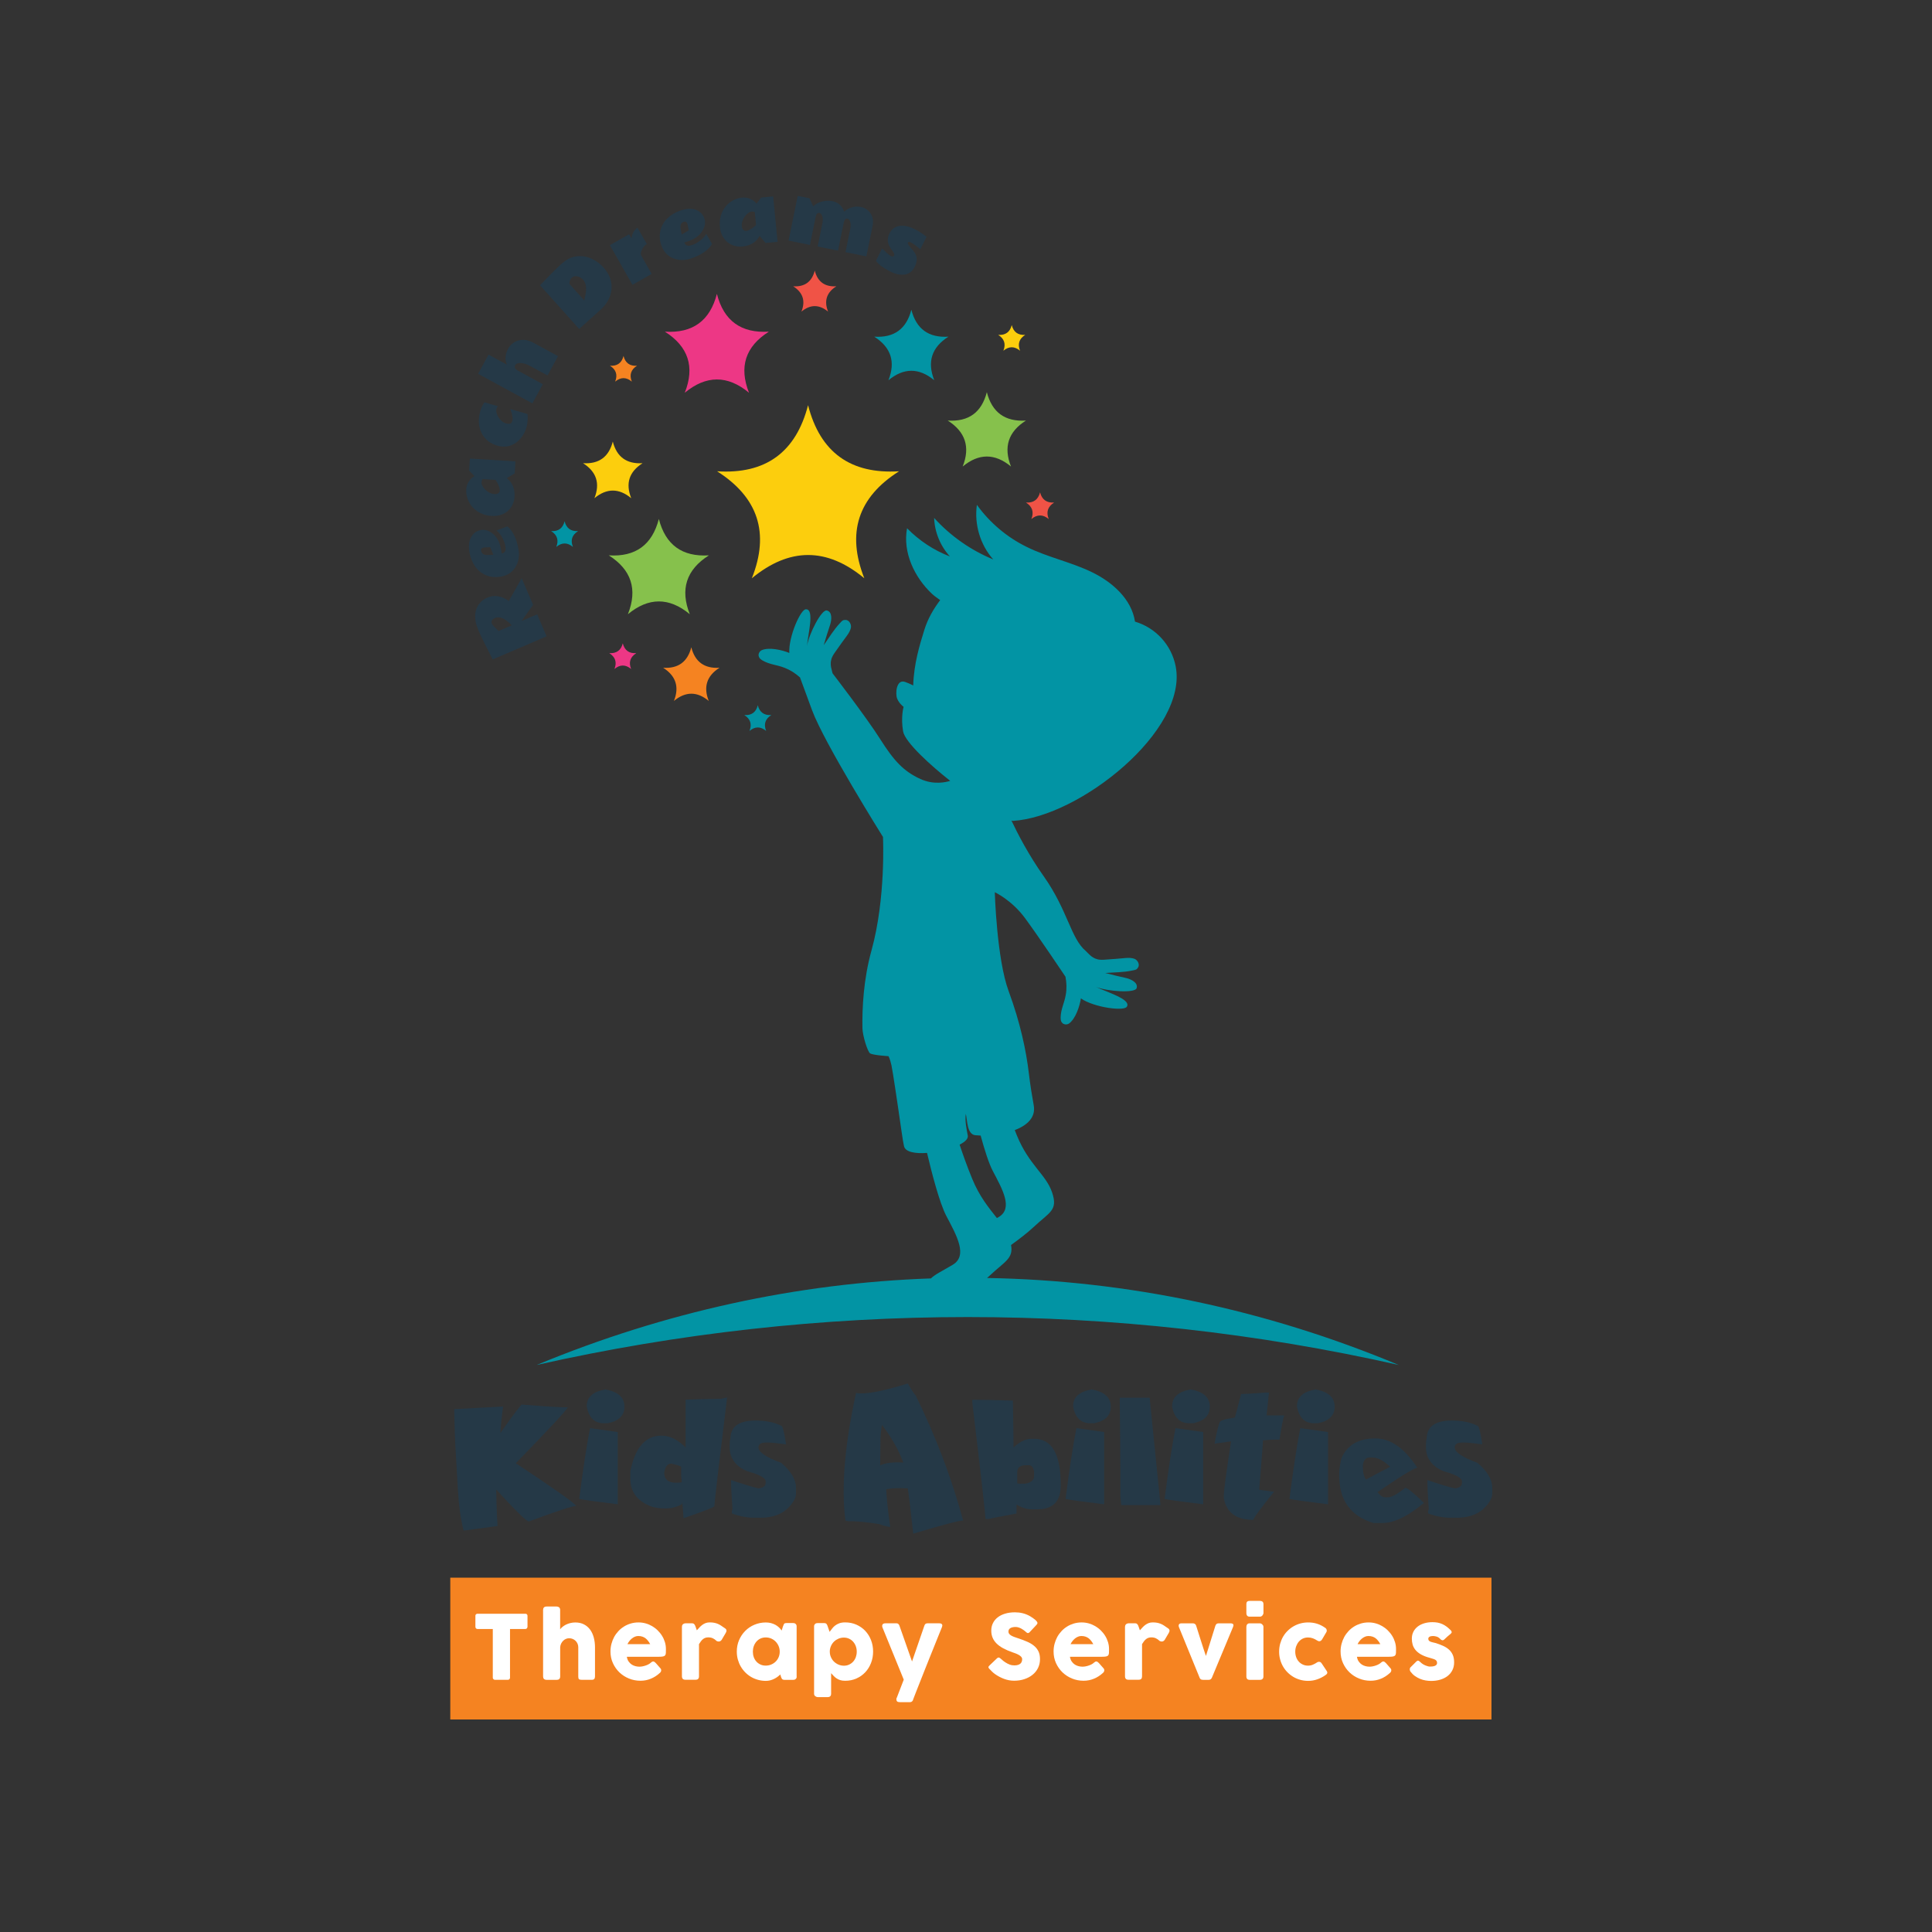 <?xml version="1.0" encoding="utf-8"?>
<!-- Generator: Adobe Illustrator 24.1.2, SVG Export Plug-In . SVG Version: 6.00 Build 0)  -->
<svg version="1.1" id="Layer_1" xmlns="http://www.w3.org/2000/svg" xmlns:xlink="http://www.w3.org/1999/xlink" x="0px" y="0px"
	 viewBox="0 0 600 600" style="enable-background:new 0 0 600 600;" xml:space="preserve">
<rect x="0" y="0" width="600" height="600" fill="#333333" stroke="none"/>
<style type="text/css">
	.st0{fill-rule:evenodd;clip-rule:evenodd;fill:#FCCE0D;}
	.st1{fill-rule:evenodd;clip-rule:evenodd;fill:#86C14C;}
	.st2{fill-rule:evenodd;clip-rule:evenodd;fill:#F58321;}
	.st3{fill-rule:evenodd;clip-rule:evenodd;fill:#0294A4;}
	.st4{fill-rule:evenodd;clip-rule:evenodd;fill:#F05346;}
	.st5{fill-rule:evenodd;clip-rule:evenodd;fill:#ED3785;}
	.st6{fill:#253947;}
	.st7{fill:#F58321;}
	.st8{fill:#FFFFFF;}
</style>
<g>
	<path class="st0" d="M250.95,125.83c3.76,14.71,13.24,21.46,28.26,20.53c-12.83,8.12-16.32,19.22-10.79,33.23
		c-11.68-9.69-23.33-9.58-34.93,0c5.61-14.11,1.91-25.15-10.79-33.23C237.83,147.33,247.19,140.4,250.95,125.83"/>
	<path class="st1" d="M204.61,161.17c2.07,8.09,7.29,11.81,15.55,11.3c-7.06,4.47-8.98,10.58-5.94,18.28
		c-6.43-5.33-12.84-5.27-19.22,0c3.08-7.76,1.05-13.84-5.94-18.28C197.39,173,202.54,169.19,204.61,161.17"/>
	<path class="st2" d="M214.69,201.02c1.16,4.56,4.1,6.65,8.76,6.36c-3.97,2.51-5.06,5.96-3.34,10.3c-3.62-3.01-7.23-2.97-10.82,0
		c1.74-4.37,0.59-7.79-3.34-10.3C210.63,207.68,213.53,205.53,214.69,201.02"/>
	<path class="st3" d="M235.34,219.03c0.56,2.18,1.96,3.18,4.19,3.04c-1.9,1.21-2.41,2.85-1.6,4.92c-1.73-1.44-3.45-1.42-5.17,0
		c0.83-2.09,0.28-3.73-1.6-4.92C233.4,222.22,234.79,221.19,235.34,219.03"/>
	<path class="st1" d="M306.47,121.79c1.62,6.31,5.69,9.22,12.14,8.82c-5.51,3.49-7.01,8.25-4.64,14.27c-5.02-4.16-10.02-4.11-15,0
		c2.41-6.06,0.82-10.8-4.64-14.27C300.84,131.03,304.86,128.05,306.47,121.79"/>
	<path class="st4" d="M323,152.9c0.58,2.27,2.04,3.31,4.36,3.17c-1.98,1.26-2.52,2.97-1.67,5.13c-1.8-1.5-3.6-1.48-5.39,0
		c0.86-2.18,0.29-3.88-1.67-5.13C320.98,156.22,322.42,155.15,323,152.9"/>
	<path class="st0" d="M190.31,137.13c1.23,4.81,4.33,7.02,9.25,6.72c-4.2,2.66-5.34,6.29-3.53,10.87c-3.82-3.17-7.63-3.14-11.43,0
		c1.83-4.62,0.62-8.23-3.53-10.87C186.02,144.16,189.08,141.89,190.31,137.13"/>
	<path class="st5" d="M222.64,91.27c2.14,8.4,7.56,12.26,16.14,11.73c-7.33,4.63-9.32,10.98-6.17,18.97
		c-6.67-5.53-13.32-5.47-19.95,0c3.2-8.05,1.09-14.36-6.17-18.97C215.15,103.55,220.49,99.59,222.64,91.27"/>
	<path class="st3" d="M283.03,96.2c1.53,5.99,5.39,8.74,11.51,8.36c-5.22,3.31-6.65,7.83-4.4,13.53c-4.76-3.94-9.5-3.9-14.23,0
		c2.28-5.74,0.78-10.24-4.4-13.53C277.69,104.96,281.5,102.14,283.03,96.2"/>
	<path class="st4" d="M253.03,84.04c0.89,3.48,3.14,5.09,6.7,4.87c-3.04,1.92-3.87,4.55-2.56,7.87c-2.77-2.29-5.53-2.27-8.28,0
		c1.33-3.34,0.45-5.96-2.56-7.87C249.92,89.14,252.14,87.49,253.03,84.04"/>
	<path class="st2" d="M193.64,110.55c0.56,2.18,1.96,3.18,4.18,3.04c-1.9,1.2-2.42,2.85-1.6,4.92c-1.73-1.44-3.46-1.42-5.18,0
		c0.83-2.09,0.29-3.73-1.6-4.92C191.7,113.73,193.09,112.71,193.64,110.55"/>
	<path class="st0" d="M314.21,100.96c0.55,2.18,1.96,3.18,4.18,3.04c-1.9,1.2-2.42,2.85-1.6,4.92c-1.73-1.44-3.46-1.42-5.18,0
		c0.83-2.09,0.28-3.73-1.6-4.92C312.27,104.15,313.65,103.12,314.21,100.96"/>
	<path class="st3" d="M175.34,161.89c0.56,2.18,1.96,3.18,4.19,3.04c-1.9,1.21-2.42,2.85-1.6,4.92c-1.73-1.44-3.45-1.42-5.17,0
		c0.83-2.09,0.28-3.73-1.6-4.92C173.4,165.08,174.79,164.06,175.34,161.89"/>
	<path class="st5" d="M193.41,199.8c0.56,2.18,1.96,3.18,4.19,3.04c-1.9,1.21-2.42,2.85-1.6,4.92c-1.73-1.44-3.45-1.42-5.18,0
		c0.83-2.09,0.28-3.72-1.6-4.92C191.47,202.98,192.85,201.96,193.41,199.8"/>
	<path class="st3" d="M304.55,352.66c-0.61-0.02-1.18-0.06-1.68-0.11c-2.55-0.29-2.45-4.56-2.92-6.66c-0.34,2.06,0.2,4.66,0.6,6.76
		c0.19,0.99-0.85,1.97-2.53,2.83c1,3.03,2.3,6.69,3.87,10.52c2.35,5.75,5.29,9.19,7.71,12.28c0.19-0.11,0.38-0.22,0.57-0.33
		c4.5-2.68,1.2-8.52-1.85-14.3C307.08,361.29,305.72,356.96,304.55,352.66 M166.65,423.91c88.15-19.85,179.61-19.85,267.75,0
		c-41.32-17.27-84.51-26.28-127.86-27.02c0.3-0.26,0.59-0.53,0.87-0.79c4.65-4.35,7.35-5.26,6.58-9.45
		c2.53-1.83,5.16-3.84,7.04-5.61c4.97-4.66,7.59-5.13,5.71-10.71c-1.87-5.58-7.19-8.53-10.92-17.67c-0.23-0.57-0.46-1.13-0.68-1.69
		c3.76-1.44,6.57-3.88,5.9-7.66c-0.49-2.72-1.05-6.03-1.51-9.89c-0.81-6.9-2.59-15.59-6.29-25.62c-3.71-10.04-4.3-30.71-4.3-30.71
		s5.23,2.39,9.42,8.08c4.19,5.69,12.53,18.15,12.53,18.15c0.35,1.83,0.43,3.7,0.1,5.56c-0.44,2.71-1.55,4.43-1.6,7.15
		c0.02,0.58,0.04,1.15,0.42,1.55c0.48,0.64,1.53,0.75,2.23,0.25c2.03-1.52,3.28-5.39,3.64-7.77c4.03,2.84,13.78,4.13,14.32,2.49
		c1.22-2.25-6.2-4.39-9.68-6.08c3.64,1.47,12.25,2.02,12.66,0.41c0.53-1.63-1.56-2.74-3.23-3.14c-2.47-0.54-4.08-0.95-6.5-1.57
		c2.81-0.22,5.66-0.17,8.48-0.79c1-0.21,1.26-0.19,1.73-0.96c0.52-0.85-0.04-2.06-0.95-2.57c-0.97-0.43-2.06-0.41-3.08-0.32
		c-2.11,0.18-3.7,0.35-5.88,0.47c-1.02,0.08-2.1,0.18-3.07-0.2c-1.01-0.3-1.82-0.96-2.51-1.7c-0.08-0.08-0.16-0.15-0.24-0.23l0,0v0
		c-0.15-0.18-0.33-0.36-0.55-0.55c-4.64-3.89-5.62-12.7-13.06-23.21c-4.75-6.71-8.16-13.36-10.01-17.29
		c0.14,0.04,0.27,0.08,0.41,0.12c20.78-1.24,54.52-28.12,50.59-48.04c-1.3-6.6-6.17-11.94-12.63-13.85
		c-1.04-6.97-7.01-12.28-13.37-15.35c-6.48-3.16-13.68-4.61-20.19-7.82c-6.14-2.99-11.52-7.52-15.54-13.09
		c-0.86,6.06,1.05,12.43,5.08,16.95c-6.97-2.86-13.29-7.3-18.36-12.89c0.16,4.41,1.95,8.76,4.91,11.96c-5-1.9-9.55-4.92-13.32-8.76
		c-1.38,7.49,2.26,15.24,7.83,20.45c0.77,0.68,1.62,1.27,2.46,1.87c-2.12,2.79-3.87,5.87-4.89,9.15
		c-1.47,4.71-3.29,10.65-3.48,17.35c-0.8-0.4-1.69-0.81-2.55-1.1c-2.68-0.93-3.08,3.6-2.44,5.19c0.64,1.58,2,2.55,2,2.55
		s-0.92,3.14-0.16,7.6c0.58,3.43,8.82,10.82,14.64,15.39c-1.36,0.43-5.12,1.31-9.28-0.59c-5.23-2.39-8.26-5.71-12.49-12.41
		c-4.24-6.7-14.78-20.41-14.78-20.41c-0.1-0.36-0.18-0.72-0.26-1.07c-0.28-0.98-0.43-2-0.16-3.03c0.18-1.02,0.82-1.9,1.41-2.73
		c1.23-1.8,2.2-3.08,3.44-4.79c0.6-0.83,1.19-1.74,1.31-2.8c0.03-1.05-0.71-2.16-1.71-2.15c-0.91,0-1.02,0.23-1.72,0.99
		c-1.98,2.1-3.41,4.56-5.05,6.85c0.72-2.39,1.2-3.98,2-6.37c0.52-1.64,0.66-4.02-1.02-4.4c-1.59-0.48-5.56,7.18-6.18,11.06
		c0.35-3.85,2.35-11.31-0.21-11.43c-1.67-0.38-5.6,8.64-5.26,13.56c-2.22-0.92-6.18-1.85-8.53-0.89c-0.79,0.35-1.24,1.3-0.93,2.04
		c0.14,0.53,0.62,0.85,1.11,1.17c2.36,1.36,4.4,1.29,6.95,2.32c1.77,0.69,3.32,1.71,4.71,2.96c0,0,0,0,3.74,10.16
		c3.73,10.16,22.03,39.38,22.03,39.38s0.95,18.98-3.58,35.3c-2.47,8.91-2.91,17.83-2.8,24.09c0.07,2.41,1.58,7.22,2.36,7.8
		c0.8,0.59,5.73,0.89,5.73,0.89s0.47,0.79,0.93,2.86c0.44,2,2.16,13.84,2.27,14.58l0,0.03l0,0.01c0.69,4.5,1.22,8.81,1.63,10.5
		c0.43,1.81,3.53,2.34,7.14,2.06c1.42,6.03,3.87,15.55,6,19.59c3.24,6.13,6.74,12.33,1.97,15.16c-3.39,2.02-5.47,2.96-6.76,4.23
		C247.77,398.46,206.45,407.4,166.65,423.91z"/>
	<g>
		<path class="st6" d="M176.32,437.05c-0.33,0.87-5.71,6.66-16.13,17.36v0.03c11.63,7.67,17.88,12.08,18.76,13.23
			c-1.1,0-6,1.61-14.71,4.83c-0.67,0.07-4.31-3.51-10.91-10.75l0.75-0.17c0.06,3.76,0.14,6.79,0.25,9.1l0.2,3.24l-10.55,1.42
			c-0.89-3.41-1.49-7.7-1.79-12.9l-0.78-13.51c-0.13-2.33-0.25-6.09-0.36-11.31l15.19-0.81c-0.39,2.74-0.7,5.82-0.92,9.24h-0.75
			l0.17-0.08c2.92-4.21,5.32-7.46,7.2-9.77C170.29,436.85,175.09,437.13,176.32,437.05z"/>
		<path class="st6" d="M191.86,444.73v22.44c-7.05-0.86-11.05-1.41-11.98-1.68c1.27-9.79,2.39-17.11,3.38-21.97L191.86,444.73z
			 M187.96,431.5c3.98,0.69,5.97,2.48,5.97,5.36c0,2.74-1.73,4.45-5.19,5.14h-1.23c-2.83,0-4.59-1.69-5.28-5.08v-0.28
			C182.23,433.9,184.14,432.19,187.96,431.5z"/>
		<path class="st6" d="M225.81,433.98c-2.64,21.61-3.96,32.88-3.96,33.83c-0.26,0.35-3.45,1.58-9.57,3.69
			c-0.19-3.18-0.35-4.84-0.5-4.97v0.61c-1.6,0.87-3.2,1.31-4.8,1.31h-0.89c-1.08,0-2.23-0.16-3.46-0.47
			c-4.58-1.6-6.87-4.52-6.87-8.76v-2.34c1.49-7.35,4.7-11.03,9.63-11.03c2.83,0,5.55,1.45,8.15,4.35c-0.41,0-0.61,0.03-0.61,0.08
			v-15.6c4.3-0.17,7.58-0.25,9.85-0.25h1.06L225.81,433.98z M206.29,457.4c0,2.05,1.22,3.07,3.66,3.07c0.93,0,1.53-0.06,1.79-0.19
			l-0.2-1.95v-2.76c0-0.22-1.01-0.57-3.04-1.03C207.29,454.53,206.55,455.49,206.29,457.4z"/>
		<path class="st6" d="M226.84,446.88c0-3.82,2.6-5.72,7.79-5.72c3.15,0,5.81,0.54,7.98,1.62c0.43,0,0.93,1.93,1.51,5.78
			c-2.74-0.37-4.52-0.56-5.36-0.56h-0.92c-1.53,0-2.29,0.5-2.29,1.51c0,1.47,2.34,3.06,7.03,4.77c3.09,2.61,4.63,5.2,4.63,7.79v1.62
			c0,0.73-0.17,1.41-0.5,2.04c-2.08,3.74-5.58,5.61-10.5,5.61h-2.04c-2.23,0-4.53-0.45-6.9-1.34c0-0.78,0.07-1.17,0.22-1.17
			c-0.3-4.09-0.45-7.16-0.45-9.18c4.28,1.43,7.12,2.29,8.51,2.57c1.49-0.15,2.23-0.73,2.23-1.73v-0.45c0-1.04-1.92-2.09-5.75-3.15
			c-3.63-1.53-5.44-4.06-5.44-7.59C226.61,447.68,226.69,446.88,226.84,446.88z"/>
		<path class="st6" d="M281.93,429.66c1.37,2.34,2.17,3.54,2.39,3.59c6.33,12.89,11.26,25.89,14.79,38.98
			c-0.79-0.13-5.95,1.22-15.5,4.06c-0.91-8.3-1.48-12.99-1.7-14.07c-3.09-0.16-5.31-0.06-6.67,0.3c0.04,2.21,0.45,6.12,1.23,11.71
			c-1.32-0.22-2.46-0.52-3.43-0.91c-3.97-0.64-7.21-0.94-9.71-0.9l-0.77-0.19c-1.34-10.26-0.24-23.47,3.29-39.64
			C268.48,433.14,273.84,432.16,281.93,429.66z M273.42,448.26c-0.04,4.57-0.06,6.85-0.08,6.83c1.66-0.79,4.1-1.08,7.3-0.88
			l-0.03,0.19c-1.65-4.43-4.12-8.68-7.41-12.76l0.8,0.19C273.58,444.16,273.38,446.3,273.42,448.26z"/>
		<path class="st6" d="M314.55,434.96c0.15,7.41,0.22,12.62,0.22,15.63v-0.33h-0.78c2.25-2.29,4.34-3.43,6.28-3.43h0.89
			c5.51,0,8.26,4.76,8.26,14.29v0.22c0,4.93-2.45,7.4-7.34,7.4h-1.59c-1.77,0-3.53-0.6-5.28-1.81c0.32,0,0.47-0.03,0.47-0.08v3.18
			c-5.21,0.97-8.06,1.54-8.54,1.7h-1.09c0-1.3-1.37-13.37-4.1-36.21v-0.81C304.52,434.71,308.72,434.79,314.55,434.96z
			 M315.91,457.21v3.38c0.04,0.13,0.42,0.2,1.14,0.2h1.09c2.01-0.26,3.01-1.07,3.01-2.43v-1.34c-0.24-1.32-0.77-1.98-1.59-1.98
			h-0.92C316.83,455.03,315.91,455.76,315.91,457.21z"/>
		<path class="st6" d="M342.9,444.73v22.44c-7.05-0.86-11.04-1.41-11.98-1.68c1.27-9.79,2.39-17.11,3.38-21.97L342.9,444.73z
			 M339,431.5c3.98,0.69,5.97,2.48,5.97,5.36c0,2.74-1.73,4.45-5.19,5.14h-1.23c-2.83,0-4.59-1.69-5.28-5.08v-0.28
			C333.27,433.9,335.18,432.19,339,431.5z"/>
		<path class="st6" d="M357.03,434.07l3.38,33.36h-12.2l-0.28-2.82v-8.93c0-4.69-0.07-11.89-0.2-21.61H357.03z"/>
		<path class="st6" d="M373.66,444.73v22.44c-7.05-0.86-11.04-1.41-11.98-1.68c1.27-9.79,2.39-17.11,3.38-21.97L373.66,444.73z
			 M369.75,431.5c3.98,0.69,5.97,2.48,5.97,5.36c0,2.74-1.73,4.45-5.19,5.14h-1.23c-2.83,0-4.59-1.69-5.28-5.08v-0.28
			C364.03,433.9,365.94,432.19,369.75,431.5z"/>
		<path class="st6" d="M393.03,432.48h1.06l-0.75,7.23c0-0.09-0.08-0.14-0.25-0.14h5.75c-0.33,0.82-0.83,3.32-1.48,7.51h-1.28
			c-0.78,0-2.07,0.07-3.85,0.22c0.05,0-0.34,5.09-1.17,15.27c0,0.11,1.54,0.34,4.61,0.7c-4.28,5.3-6.42,8.22-6.42,8.74
			c-5.27,0-8.33-2.23-9.18-6.7v-0.95c0-1.38,0.75-6.99,2.26-16.83l0.06,0.08l-5.19,0.73c0.54-3,1.04-5.15,1.51-6.48
			c0-0.63,1.58-1.17,4.74-1.62c0.07,0,0.74-2.44,1.98-7.31C386.66,432.92,389.2,432.77,393.03,432.48z"/>
		<path class="st6" d="M412.43,444.73v22.44c-7.05-0.86-11.04-1.41-11.98-1.68c1.27-9.79,2.39-17.11,3.38-21.97L412.43,444.73z
			 M408.52,431.5c3.98,0.69,5.97,2.48,5.97,5.36c0,2.74-1.73,4.45-5.19,5.14h-1.23c-2.83,0-4.59-1.69-5.28-5.08v-0.28
			C402.8,433.9,404.7,432.19,408.52,431.5z"/>
		<path class="st6" d="M416.61,452.85c1.77-4.09,5.28-6.14,10.52-6.14c4.73,0,9.07,3.04,13.04,9.13c-0.91,0-5.03,2.51-12.37,7.54
			c0.8,1.08,1.56,1.62,2.29,1.62h0.92c1.15,0,2.97-0.99,5.44-2.96c0.58,0,2.5,1.56,5.78,4.69c-5.01,4.17-9.28,6.25-12.81,6.25h-2.88
			c-7.09-2.14-10.64-7.05-10.64-14.74v-0.92C415.91,456.33,416.15,454.84,416.61,452.85z M423.26,454.86v0.87
			c0,1.54,0.31,2.8,0.92,3.77c5.12-2.74,7.7-4.1,7.73-4.1v0.31c-2.12-2.05-4.02-3.07-5.69-3.07h-0.92
			C424.23,452.63,423.55,453.37,423.26,454.86z"/>
		<path class="st6" d="M443.07,446.88c0-3.82,2.6-5.72,7.79-5.72c3.14,0,5.81,0.54,7.98,1.62c0.43,0,0.93,1.93,1.51,5.78
			c-2.74-0.37-4.52-0.56-5.36-0.56h-0.92c-1.53,0-2.29,0.5-2.29,1.51c0,1.47,2.34,3.06,7.03,4.77c3.09,2.61,4.63,5.2,4.63,7.79v1.62
			c0,0.73-0.17,1.41-0.5,2.04c-2.08,3.74-5.58,5.61-10.5,5.61h-2.04c-2.23,0-4.53-0.45-6.89-1.34c0-0.78,0.07-1.17,0.22-1.17
			c-0.3-4.09-0.45-7.16-0.45-9.18c4.28,1.43,7.12,2.29,8.51,2.57c1.49-0.15,2.23-0.73,2.23-1.73v-0.45c0-1.04-1.92-2.09-5.75-3.15
			c-3.63-1.53-5.44-4.06-5.44-7.59C442.85,447.68,442.92,446.88,443.07,446.88z"/>
	</g>
	<g>
		<path class="st6" d="M151.27,185.62c2.24-0.96,4.48-0.61,6.74,1.03l4-7.09l3.55,8.28l-3.59,5.02l4.85-2.08l2.93,6.84l-16.74,7.17
			c-2.21-4.29-3.61-7.13-4.2-8.51c-0.59-1.38-0.96-2.46-1.09-3.25c-0.4-2.18-0.03-4.01,1.09-5.5
			C149.45,186.69,150.28,186.05,151.27,185.62z M153.76,191.92c-0.98,0.42-1.32,1-1.01,1.73c0.13,0.31,0.44,0.7,0.91,1.16l1.17,1.15
			l4.1-1.75C156.9,192.07,155.18,191.31,153.76,191.92z"/>
		<path class="st6" d="M155.61,170.69l0.11,0.62c0.03,0.19,0.06,0.38,0.07,0.57c0.89-0.15,1.3-0.71,1.22-1.68
			c-0.02-0.27-0.05-0.52-0.1-0.77c-0.11-0.64-0.39-1.41-0.85-2.33c-0.46-0.91-1.08-1.7-1.87-2.35l3.38-1.29
			c1.73,1.43,2.88,3.83,3.46,7.21c0.33,1.94,0.05,3.7-0.85,5.29c-0.98,1.72-2.56,2.77-4.75,3.14c-1.65,0.28-3.2,0.1-4.66-0.53
			c-1.33-0.59-2.43-1.51-3.28-2.76c-0.85-1.25-1.41-2.66-1.68-4.24c-0.35-2.04-0.16-3.66,0.55-4.85c0.71-1.2,1.73-1.9,3.04-2.12
			c1.31-0.22,2.58,0.21,3.82,1.29C154.46,166.97,155.25,168.57,155.61,170.69z M150.24,170.04c-0.66,0.11-0.94,0.47-0.83,1.09
			c0.19,0.69,0.63,1.09,1.32,1.19c0.33,0.05,0.71,0.06,1.13,0.03c0.42-0.03,0.88-0.04,1.36-0.04l-0.97-2.37l-1.76,0.08
			L150.24,170.04z"/>
		<path class="st6" d="M157.88,158.54c-0.6,0.57-1.34,1.01-2.23,1.32c-0.88,0.31-1.82,0.43-2.82,0.37
			c-0.99-0.06-1.85-0.21-2.57-0.45c-1.42-0.48-2.6-1.25-3.52-2.3c-0.46-0.5-0.83-1.05-1.13-1.65c-0.62-1.23-0.89-2.5-0.81-3.81
			c0.08-1.32,0.59-2.44,1.52-3.38c0.3-0.3,0.64-0.56,1.02-0.77l-1.64-1.73l0.23-3.73l14.14,0.87l-0.23,3.73l-2.46,1.48
			c1.76,1.36,2.56,3.3,2.42,5.82c-0.03,0.7-0.22,1.44-0.54,2.21C158.95,157.29,158.48,157.96,157.88,158.54z M149.85,148.79
			c-0.17,0.26-0.27,0.58-0.3,0.96c-0.02,0.38,0.09,0.79,0.33,1.23c0.24,0.44,0.56,0.84,0.95,1.19c0.87,0.8,1.78,1.23,2.73,1.29
			c0.67,0.04,1.15-0.13,1.45-0.53c0.27-0.36,0.27-0.94,0-1.74c-0.27-0.8-0.65-1.52-1.13-2.15L149.85,148.79z"/>
		<path class="st6" d="M159.12,130.68c0.21-0.74,0-1.95-0.64-3.65l5.36,1.55c0.21,2.66-0.3,4.9-1.53,6.74
			c-1.23,1.83-2.81,2.93-4.73,3.3c-0.97,0.18-2.02,0.1-3.16-0.23c-2.29-0.66-3.92-1.99-4.89-3.98s-1.09-4.25-0.36-6.77
			c0.3-1.04,0.73-1.94,1.29-2.69l4.22,1.22c-0.22,0.15-0.39,0.4-0.49,0.76c-0.1,0.36-0.1,0.77,0.01,1.25
			c0.11,0.47,0.3,0.93,0.59,1.38c0.65,1.03,1.44,1.67,2.37,1.94c0.92,0.26,1.53,0.13,1.8-0.39
			C159.01,130.96,159.07,130.82,159.12,130.68z"/>
		<path class="st6" d="M157.44,113.25c-0.71-1.56-0.57-3.25,0.43-5.08c0.28-0.52,0.71-1.01,1.27-1.47c0.56-0.46,1.19-0.78,1.88-0.96
			c1.48-0.41,3.01-0.17,4.61,0.69l7.67,4.18l-3.26,5.99l-5.4-2.94c-1.07-0.59-2.05-0.89-2.93-0.92c-0.88-0.03-1.45,0.19-1.7,0.66
			c-0.35,0.64-0.09,1.2,0.79,1.68l7.77,4.24l-3.24,5.95l-16.85-9.18l3.24-5.95L157.44,113.25z"/>
		<path class="st6" d="M167.71,88.59c3.21-3.33,5.34-5.47,6.39-6.41c1.05-0.94,1.97-1.59,2.75-1.94c0.78-0.35,1.57-0.57,2.36-0.65
			c1.53-0.17,3.02,0.07,4.48,0.74c1.46,0.67,2.7,1.57,3.71,2.7c1.01,1.13,1.71,2.27,2.1,3.44c0.39,1.17,0.52,2.33,0.39,3.49
			c-0.25,2.38-1.42,4.5-3.52,6.37l-6.51,5.83L167.71,88.59z M176.85,88.17l4.63,5.17c0.07-0.52,0.17-1.07,0.3-1.63
			c0.48-2.17,0.25-3.79-0.7-4.85c-0.46-0.51-1.04-0.85-1.74-1.02c-0.7-0.16-1.29-0.03-1.78,0.41
			C177.06,86.69,176.83,87.33,176.85,88.17z"/>
		<path class="st6" d="M200.88,75.78c-0.61,0.34-1.11,0.92-1.5,1.73c-0.39,0.81-0.48,1.41-0.26,1.81l3.26,5.75l-5.97,3.39l-7-12.32
			l5.97-3.39l0.75,1.32c0.05-0.7,0.24-1.34,0.56-1.93c0.33-0.59,0.75-1.07,1.28-1.45L200.88,75.78z"/>
		<path class="st6" d="M213.68,74.94l-0.59,0.2c-0.19,0.06-0.37,0.12-0.55,0.16c0.29,0.86,0.9,1.17,1.84,0.94
			c0.26-0.06,0.51-0.13,0.75-0.21c0.61-0.21,1.33-0.6,2.17-1.2c0.83-0.59,1.51-1.33,2.03-2.21l1.8,3.14
			c-1.14,1.93-3.33,3.44-6.58,4.53c-1.87,0.63-3.65,0.62-5.36-0.02c-1.85-0.7-3.14-2.1-3.84-4.21c-0.53-1.59-0.6-3.15-0.2-4.68
			c0.38-1.41,1.12-2.63,2.22-3.67s2.41-1.81,3.93-2.32c1.96-0.66,3.59-0.73,4.88-0.21c1.29,0.52,2.15,1.41,2.57,2.67
			c0.42,1.26,0.19,2.59-0.68,3.97C217.17,73.22,215.72,74.26,213.68,74.94z M213.49,69.54c-0.21-0.63-0.61-0.85-1.2-0.65
			c-0.66,0.29-0.98,0.79-0.97,1.49c0,0.34,0.05,0.71,0.14,1.12c0.09,0.41,0.18,0.86,0.25,1.34l2.19-1.32l-0.35-1.72L213.49,69.54z"
			/>
		<path class="st6" d="M226.03,75.3c-0.66-0.51-1.21-1.17-1.65-2c-0.44-0.82-0.71-1.73-0.8-2.72c-0.09-0.99-0.08-1.86,0.05-2.61
			c0.25-1.48,0.83-2.76,1.72-3.84c0.42-0.53,0.91-0.99,1.45-1.37c1.11-0.8,2.33-1.26,3.64-1.39c1.31-0.12,2.51,0.2,3.58,0.98
			c0.34,0.25,0.65,0.54,0.92,0.89l1.46-1.89l3.72-0.35l1.35,14.11l-3.72,0.35l-1.85-2.19c-1.07,1.95-2.86,3.05-5.38,3.3
			c-0.7,0.07-1.45,0.01-2.27-0.19C227.43,76.16,226.69,75.8,226.03,75.3z M234.41,65.85c-0.29-0.13-0.62-0.18-1-0.14
			c-0.38,0.04-0.77,0.21-1.16,0.52c-0.39,0.31-0.74,0.68-1.03,1.12c-0.65,0.99-0.94,1.95-0.85,2.9c0.06,0.67,0.31,1.11,0.75,1.35
			c0.4,0.21,0.98,0.12,1.72-0.27c0.74-0.4,1.4-0.88,1.95-1.45L234.41,65.85z"/>
		<path class="st6" d="M262.14,65.74c1.6-1.36,3.37-1.84,5.32-1.44c0.54,0.11,1.07,0.33,1.59,0.67c0.52,0.34,0.96,0.76,1.29,1.28
			c0.74,1.11,0.95,2.42,0.65,3.91l-1.93,9.47l-6.48-1.32l1.46-7.16c0.19-0.92,0.19-1.67,0-2.25c-0.18-0.58-0.47-0.92-0.87-1
			c-0.4-0.08-0.71,0.12-0.95,0.62c-0.07,0.14-0.12,0.31-0.16,0.49l-1.8,8.84l-6.33-1.29l1.46-7.16c0.19-0.92,0.17-1.67-0.03-2.26
			c-0.21-0.59-0.5-0.92-0.87-1c-0.6-0.12-0.99,0.3-1.19,1.26l-1.76,8.67l-6.64-1.35l2.83-13.89l3.66,0.75l1.16,2.49
			c0.71-0.71,1.62-1.2,2.73-1.49c1.11-0.28,2.19-0.32,3.24-0.1c1.36,0.28,2.4,0.97,3.1,2.08C261.84,64.9,262.02,65.3,262.14,65.74z"
			/>
		<path class="st6" d="M285.81,77.41c-1.33-1.11-2.34-1.83-3.03-2.18c-0.2-0.1-0.37-0.13-0.52-0.09c-0.15,0.04-0.25,0.11-0.31,0.22
			c-0.11,0.22,0.06,0.59,0.5,1.1c0.45,0.51,0.85,0.99,1.21,1.44c0.36,0.45,0.63,0.92,0.82,1.4c0.39,1.05,0.26,2.24-0.41,3.58
			c-0.67,1.34-1.67,2.13-3.01,2.37c-1.33,0.23-2.83-0.06-4.49-0.89c-1.66-0.83-2.91-1.64-3.75-2.45c-0.37-0.35-0.63-0.67-0.77-0.96
			l1.89-3.78c0.09,0.05,0.24,0.18,0.43,0.38c0.2,0.2,0.53,0.53,0.99,0.97c0.46,0.45,0.92,0.79,1.37,1.01
			c0.45,0.23,0.76,0.17,0.93-0.16c0.13-0.26,0.05-0.61-0.23-1.06c-0.13-0.2-0.28-0.42-0.45-0.65c-0.72-0.95-1.14-1.83-1.24-2.65
			c-0.1-0.82,0.05-1.65,0.47-2.48c0.74-1.48,1.89-2.28,3.45-2.41c1.31-0.11,2.78,0.24,4.41,1.05c1.14,0.57,2.22,1.25,3.25,2.04
			c0.22,0.17,0.36,0.28,0.42,0.34L285.81,77.41z"/>
	</g>
	<rect x="139.84" y="489.96" class="st7" width="323.35" height="44.04"/>
	<g>
		<path class="st8" d="M147.64,501.77c0-0.18,0.06-0.33,0.19-0.44c0.12-0.11,0.28-0.17,0.46-0.17h14.87c0.17,0,0.31,0.05,0.44,0.15
			s0.2,0.25,0.22,0.45v3.43c0,0.16-0.06,0.32-0.17,0.48c-0.12,0.15-0.28,0.23-0.49,0.23h-4.77v15.13c0,0.17-0.06,0.32-0.18,0.45
			c-0.12,0.13-0.28,0.2-0.47,0.2h-4.05c-0.16,0-0.3-0.06-0.44-0.19c-0.14-0.12-0.21-0.28-0.21-0.46v-15.13h-4.75
			c-0.18,0-0.34-0.06-0.46-0.18c-0.12-0.12-0.19-0.29-0.19-0.52V501.77z"/>
		<path class="st8" d="M173.98,505.98c0.17-0.26,0.42-0.51,0.73-0.76c0.31-0.25,0.66-0.48,1.06-0.68c0.4-0.2,0.85-0.36,1.33-0.48
			c0.49-0.12,1-0.19,1.55-0.19c1.05,0,1.96,0.2,2.73,0.61c0.77,0.4,1.4,0.96,1.91,1.65c0.5,0.7,0.87,1.51,1.12,2.45
			c0.24,0.93,0.37,1.93,0.37,2.99v9.05c0,0.35-0.08,0.61-0.23,0.79c-0.15,0.18-0.39,0.27-0.73,0.27h-3.19c-0.4,0-0.67-0.07-0.82-0.2
			c-0.15-0.13-0.22-0.39-0.22-0.78v-9.13c0-0.4-0.08-0.76-0.23-1.11c-0.15-0.34-0.36-0.64-0.61-0.89c-0.26-0.25-0.56-0.45-0.91-0.59
			c-0.35-0.14-0.71-0.21-1.1-0.21c-0.33,0-0.66,0.07-0.97,0.2c-0.32,0.13-0.6,0.32-0.86,0.57c-0.25,0.24-0.47,0.54-0.64,0.88
			s-0.27,0.72-0.3,1.13v9.12c0,0.16-0.03,0.31-0.09,0.47c-0.06,0.16-0.15,0.28-0.27,0.36c-0.12,0.07-0.23,0.13-0.34,0.15
			c-0.11,0.03-0.23,0.04-0.37,0.04h-3.12c-0.4,0-0.68-0.1-0.86-0.29c-0.17-0.19-0.26-0.45-0.26-0.77v-11.25v-0.1v-4.11v-0.07v-5.13
			c0-0.31,0.09-0.57,0.26-0.76c0.17-0.19,0.46-0.29,0.86-0.29h3.12c0.21,0,0.45,0.07,0.7,0.22c0.12,0.08,0.21,0.2,0.27,0.36
			c0.06,0.16,0.09,0.3,0.09,0.44V505.98z"/>
		<path class="st8" d="M204.86,519.59c-0.81,0.75-1.72,1.33-2.74,1.75c-1.01,0.42-2.09,0.63-3.22,0.63c-1.26,0-2.45-0.23-3.58-0.69
			c-1.12-0.46-2.11-1.1-2.96-1.91c-0.85-0.82-1.52-1.78-2.02-2.88s-0.75-2.31-0.75-3.61c0-0.81,0.1-1.6,0.3-2.36
			c0.2-0.76,0.48-1.47,0.84-2.14c0.36-0.66,0.81-1.27,1.33-1.83c0.52-0.56,1.1-1.03,1.75-1.43c0.64-0.4,1.34-0.7,2.1-0.93
			c0.76-0.22,1.55-0.33,2.39-0.33c0.76,0,1.51,0.1,2.22,0.3c0.72,0.2,1.39,0.49,2.02,0.86c0.63,0.37,1.21,0.81,1.73,1.33
			c0.52,0.52,0.98,1.08,1.35,1.69c0.38,0.61,0.67,1.27,0.88,1.96s0.31,1.41,0.31,2.15c0,0.48-0.01,0.87-0.02,1.17
			c-0.01,0.3-0.08,0.55-0.21,0.73c-0.13,0.18-0.34,0.3-0.64,0.37c-0.3,0.07-0.74,0.1-1.32,0.1h-9.95c0.09,0.59,0.28,1.08,0.56,1.48
			c0.28,0.4,0.61,0.71,0.97,0.95c0.37,0.23,0.76,0.4,1.17,0.5c0.41,0.1,0.81,0.15,1.17,0.15c0.33,0,0.67-0.03,1.02-0.1
			c0.35-0.07,0.69-0.16,1.02-0.28c0.33-0.11,0.63-0.25,0.9-0.4c0.27-0.15,0.49-0.31,0.66-0.48c0.15-0.12,0.27-0.21,0.38-0.27
			c0.11-0.06,0.22-0.09,0.34-0.09c0.12,0,0.24,0.04,0.37,0.12c0.12,0.08,0.26,0.2,0.42,0.36l1.46,1.66c0.1,0.12,0.17,0.23,0.19,0.32
			c0.03,0.1,0.04,0.2,0.04,0.3c0,0.18-0.05,0.34-0.15,0.48C205.12,519.37,205,519.49,204.86,519.59z M198.21,508.08
			c-0.36,0-0.71,0.07-1.04,0.21c-0.34,0.14-0.65,0.33-0.95,0.57c-0.29,0.24-0.56,0.51-0.79,0.82c-0.23,0.3-0.43,0.61-0.57,0.93h7.06
			c-0.19-0.36-0.4-0.69-0.63-0.99c-0.23-0.3-0.48-0.57-0.77-0.8c-0.29-0.23-0.62-0.41-1-0.54
			C199.15,508.14,198.71,508.08,198.21,508.08z"/>
		<path class="st8" d="M211.79,505.16c0-0.17,0.03-0.33,0.1-0.46c0.06-0.13,0.15-0.23,0.26-0.32c0.11-0.08,0.23-0.14,0.36-0.19
			c0.13-0.04,0.26-0.06,0.39-0.06h2.09c0.23,0,0.41,0.07,0.55,0.21c0.14,0.14,0.26,0.31,0.35,0.52c0.1,0.21,0.18,0.45,0.26,0.7
			c0.07,0.26,0.16,0.51,0.26,0.75c0.28-0.3,0.55-0.6,0.82-0.9c0.27-0.29,0.56-0.56,0.88-0.79c0.31-0.23,0.66-0.42,1.03-0.56
			c0.37-0.14,0.8-0.21,1.28-0.21c0.5,0,0.94,0.04,1.33,0.11c0.39,0.07,0.76,0.18,1.11,0.32c0.35,0.14,0.7,0.32,1.04,0.55
			c0.35,0.22,0.72,0.48,1.13,0.77c0.4,0.23,0.59,0.5,0.59,0.81c0,0.2-0.08,0.44-0.23,0.7l-1.26,2.14c-0.25,0.36-0.56,0.54-0.93,0.54
			c-0.18,0-0.39-0.05-0.62-0.15c-0.4-0.39-0.8-0.67-1.21-0.86c-0.41-0.19-0.88-0.28-1.4-0.28c-0.36,0-0.67,0.05-0.95,0.15
			c-0.27,0.1-0.52,0.24-0.74,0.43c-0.22,0.18-0.43,0.41-0.62,0.66s-0.39,0.54-0.58,0.86v10c0,0.35-0.09,0.61-0.26,0.79
			c-0.17,0.18-0.45,0.27-0.85,0.27h-3.11c-0.72,0-1.08-0.35-1.08-1.06V505.16z"/>
		<path class="st8" d="M247.42,520.67c0,0.16-0.03,0.31-0.08,0.45c-0.06,0.14-0.15,0.26-0.28,0.34c-0.1,0.1-0.22,0.17-0.36,0.19
			c-0.14,0.03-0.26,0.04-0.36,0.04h-2.72c-0.19,0-0.35-0.03-0.47-0.08c-0.12-0.05-0.22-0.12-0.29-0.21
			c-0.07-0.09-0.14-0.2-0.19-0.34c-0.05-0.13-0.1-0.28-0.16-0.43l-0.18-0.62c-0.25,0.25-0.53,0.49-0.85,0.73
			c-0.32,0.24-0.67,0.45-1.05,0.64c-0.38,0.19-0.79,0.34-1.23,0.46c-0.44,0.11-0.89,0.17-1.36,0.17c-0.84,0-1.64-0.11-2.41-0.32
			c-0.77-0.21-1.49-0.51-2.16-0.9c-0.67-0.39-1.27-0.86-1.82-1.41c-0.54-0.55-1.01-1.16-1.4-1.83c-0.39-0.67-0.69-1.4-0.91-2.18
			c-0.21-0.78-0.32-1.59-0.32-2.44c0-1.28,0.23-2.47,0.7-3.57c0.47-1.1,1.11-2.06,1.92-2.87c0.81-0.82,1.76-1.46,2.86-1.92
			c1.1-0.46,2.27-0.7,3.52-0.7c0.57,0,1.1,0.06,1.6,0.19c0.49,0.13,0.94,0.3,1.35,0.52c0.41,0.22,0.78,0.49,1.11,0.79
			c0.33,0.31,0.62,0.64,0.87,1l0.4-1.26c0.09-0.23,0.17-0.42,0.23-0.56s0.12-0.25,0.19-0.32c0.07-0.07,0.15-0.11,0.26-0.14
			c0.1-0.02,0.24-0.04,0.43-0.04h2.06c0.1,0,0.22,0.01,0.36,0.04c0.14,0.03,0.26,0.09,0.36,0.19c0.13,0.1,0.22,0.22,0.28,0.35
			c0.05,0.13,0.08,0.28,0.08,0.44V520.67z M233.81,512.93c0,0.61,0.09,1.18,0.28,1.71c0.19,0.53,0.46,0.99,0.81,1.37
			c0.35,0.39,0.77,0.69,1.26,0.92c0.49,0.23,1.04,0.34,1.64,0.34c0.62,0,1.19-0.11,1.72-0.34s0.99-0.53,1.38-0.92
			c0.39-0.39,0.7-0.84,0.92-1.37c0.22-0.53,0.33-1.1,0.33-1.71c0-0.59-0.11-1.15-0.33-1.69c-0.22-0.53-0.53-1-0.92-1.41
			c-0.39-0.4-0.85-0.73-1.38-0.96c-0.53-0.23-1.1-0.35-1.72-0.35c-0.6,0-1.14,0.12-1.64,0.35c-0.49,0.23-0.91,0.56-1.26,0.96
			c-0.35,0.41-0.62,0.88-0.81,1.41C233.9,511.78,233.81,512.34,233.81,512.93z"/>
		<path class="st8" d="M253.16,504.3c0.12-0.1,0.24-0.16,0.37-0.19c0.13-0.03,0.25-0.04,0.37-0.04H256c0.17,0,0.32,0.03,0.44,0.08
			c0.12,0.06,0.21,0.13,0.28,0.23c0.07,0.1,0.14,0.21,0.19,0.33c0.05,0.12,0.1,0.26,0.15,0.41l0.58,1.67
			c0.26-0.33,0.52-0.67,0.78-1.02c0.26-0.35,0.57-0.66,0.93-0.94c0.36-0.28,0.79-0.51,1.29-0.7c0.5-0.18,1.1-0.28,1.82-0.28
			c1.26,0,2.42,0.23,3.49,0.7c1.06,0.47,1.98,1.11,2.75,1.92c0.77,0.81,1.37,1.77,1.8,2.87s0.65,2.29,0.65,3.57
			c0,1.27-0.22,2.46-0.65,3.56s-1.03,2.07-1.8,2.88c-0.77,0.82-1.69,1.46-2.75,1.93c-1.06,0.47-2.23,0.7-3.49,0.7
			c-0.6,0-1.11-0.07-1.55-0.21c-0.43-0.14-0.82-0.33-1.15-0.56c-0.34-0.23-0.63-0.48-0.89-0.76c-0.26-0.28-0.51-0.55-0.76-0.83v6.44
			c0,0.28-0.08,0.51-0.25,0.7c-0.17,0.19-0.42,0.29-0.77,0.29h-3.16c-0.11,0-0.23-0.02-0.36-0.07c-0.13-0.05-0.25-0.11-0.36-0.19
			c-0.11-0.08-0.2-0.19-0.28-0.31c-0.07-0.12-0.11-0.26-0.11-0.42v-20.99c0-0.18,0.03-0.34,0.1-0.46
			C252.98,504.52,253.06,504.41,253.16,504.3z M266.07,512.93c0-0.59-0.1-1.15-0.29-1.68c-0.19-0.53-0.47-0.99-0.82-1.39
			c-0.35-0.4-0.77-0.71-1.26-0.94c-0.49-0.23-1.03-0.35-1.62-0.35c-0.58,0-1.13,0.11-1.65,0.32c-0.52,0.22-0.98,0.51-1.37,0.88
			c-0.39,0.37-0.71,0.81-0.95,1.32c-0.24,0.51-0.38,1.05-0.41,1.62v0.21c0,0.61,0.11,1.18,0.35,1.71c0.23,0.53,0.54,1,0.94,1.39
			c0.4,0.39,0.86,0.7,1.4,0.93c0.53,0.23,1.1,0.35,1.7,0.35c0.59,0,1.13-0.11,1.62-0.35c0.49-0.23,0.91-0.54,1.26-0.93
			c0.35-0.39,0.62-0.85,0.82-1.39C265.97,514.11,266.07,513.54,266.07,512.93z"/>
		<path class="st8" d="M274.08,505.47c-0.15-0.37-0.15-0.68-0.01-0.95c0.14-0.26,0.46-0.39,0.95-0.39h3.41
			c0.23,0,0.42,0.07,0.57,0.21c0.15,0.14,0.26,0.32,0.33,0.53l3.91,11.12l3.83-11.12c0.1-0.29,0.23-0.49,0.39-0.59
			c0.16-0.1,0.37-0.15,0.65-0.15h3.55c0.26,0,0.46,0.03,0.61,0.1c0.15,0.07,0.25,0.16,0.31,0.28c0.06,0.11,0.08,0.24,0.06,0.39
			c-0.02,0.14-0.05,0.28-0.11,0.42c-0.35,0.87-0.73,1.81-1.15,2.84c-0.41,1.03-0.85,2.1-1.29,3.21c-0.45,1.11-0.9,2.24-1.36,3.38
			c-0.46,1.15-0.91,2.27-1.35,3.38c-0.44,1.11-0.86,2.17-1.26,3.19c-0.41,1.02-0.78,1.95-1.11,2.8c-0.34,0.85-0.63,1.6-0.88,2.25
			c-0.25,0.64-0.44,1.14-0.57,1.49l0.04-0.07c-0.06,0.25-0.18,0.45-0.35,0.6c-0.17,0.15-0.37,0.23-0.61,0.23h-3.19
			c-0.41,0-0.7-0.08-0.85-0.24c-0.15-0.16-0.23-0.4-0.23-0.71c0-0.12,0.02-0.21,0.05-0.28c0.03-0.06,0.06-0.11,0.08-0.12l2.17-5.64
			L274.08,505.47z"/>
		<path class="st8" d="M310.71,515.05c0.16,0.13,0.36,0.3,0.6,0.52c0.24,0.22,0.52,0.43,0.84,0.64c0.47,0.31,0.94,0.56,1.4,0.73
			c0.46,0.18,0.94,0.26,1.45,0.26c0.47,0,0.86-0.05,1.18-0.16s0.57-0.25,0.75-0.42c0.18-0.17,0.31-0.38,0.39-0.61
			c0.08-0.23,0.12-0.47,0.12-0.73c0-0.28-0.11-0.54-0.32-0.77c-0.22-0.23-0.48-0.43-0.79-0.6s-0.64-0.32-0.98-0.45
			c-0.34-0.12-0.64-0.23-0.88-0.31c-1.11-0.39-2.07-0.8-2.9-1.25s-1.52-0.94-2.07-1.49c-0.55-0.55-0.97-1.15-1.24-1.81
			c-0.28-0.66-0.41-1.39-0.41-2.2c0-0.86,0.17-1.63,0.52-2.33c0.35-0.7,0.84-1.3,1.48-1.79c0.64-0.5,1.41-0.88,2.31-1.15
			c0.9-0.27,1.91-0.41,3.03-0.41c0.84,0,1.64,0.09,2.41,0.28c0.77,0.19,1.53,0.49,2.27,0.91c0.31,0.18,0.61,0.37,0.89,0.57
			c0.28,0.2,0.53,0.39,0.74,0.57c0.21,0.18,0.38,0.36,0.5,0.53c0.12,0.16,0.19,0.31,0.19,0.43s-0.03,0.23-0.09,0.33
			c-0.06,0.1-0.15,0.22-0.27,0.34l-2.11,2.25c-0.16,0.16-0.31,0.23-0.47,0.23c-0.13,0-0.25-0.04-0.35-0.11
			c-0.11-0.07-0.22-0.17-0.35-0.28l-0.12-0.11c-0.18-0.16-0.39-0.32-0.61-0.48c-0.23-0.17-0.47-0.31-0.73-0.45
			c-0.26-0.13-0.53-0.24-0.82-0.33c-0.28-0.09-0.58-0.13-0.87-0.13c-0.3,0-0.59,0.02-0.86,0.08c-0.27,0.05-0.5,0.13-0.7,0.24
			c-0.2,0.11-0.36,0.26-0.48,0.43c-0.12,0.18-0.18,0.4-0.18,0.66s0.06,0.48,0.19,0.67c0.13,0.19,0.32,0.36,0.58,0.53
			s0.58,0.31,0.96,0.46c0.38,0.14,0.83,0.3,1.33,0.46c0.98,0.32,1.88,0.66,2.7,1.02c0.82,0.35,1.54,0.77,2.14,1.26
			c0.6,0.48,1.07,1.06,1.4,1.73c0.34,0.67,0.5,1.49,0.5,2.45c0,1.01-0.21,1.93-0.62,2.76c-0.41,0.82-0.98,1.53-1.71,2.11
			c-0.72,0.58-1.57,1.03-2.55,1.35c-0.98,0.32-2.03,0.48-3.15,0.48c-1.06,0-2.1-0.19-3.12-0.57c-1.02-0.38-1.98-0.89-2.86-1.52
			c-0.37-0.27-0.68-0.53-0.93-0.79c-0.25-0.26-0.45-0.47-0.6-0.62l-0.04-0.04c-0.01-0.02-0.02-0.03-0.03-0.03
			c-0.01-0.01-0.02-0.01-0.03-0.02c-0.01-0.02-0.02-0.03-0.03-0.03c-0.01,0-0.02-0.01-0.03-0.02c-0.21-0.23-0.32-0.42-0.32-0.55
			c0-0.16,0.11-0.33,0.32-0.53l2.39-2.28c0.19-0.14,0.35-0.21,0.47-0.21c0.08,0,0.17,0.03,0.26,0.08
			C310.47,514.86,310.59,514.94,310.71,515.05z"/>
		<path class="st8" d="M342.47,519.59c-0.81,0.75-1.72,1.33-2.74,1.75c-1.01,0.42-2.09,0.63-3.22,0.63c-1.26,0-2.45-0.23-3.58-0.69
			c-1.12-0.46-2.11-1.1-2.96-1.91c-0.85-0.82-1.52-1.78-2.02-2.88c-0.5-1.11-0.75-2.31-0.75-3.61c0-0.81,0.1-1.6,0.3-2.36
			c0.2-0.76,0.48-1.47,0.84-2.14c0.36-0.66,0.81-1.27,1.33-1.83c0.52-0.56,1.1-1.03,1.75-1.43c0.64-0.4,1.35-0.7,2.1-0.93
			c0.76-0.22,1.55-0.33,2.39-0.33c0.76,0,1.51,0.1,2.22,0.3c0.72,0.2,1.39,0.49,2.02,0.86c0.63,0.37,1.21,0.81,1.73,1.33
			c0.52,0.52,0.98,1.08,1.35,1.69c0.38,0.61,0.67,1.27,0.88,1.96c0.21,0.7,0.31,1.41,0.31,2.15c0,0.48-0.01,0.87-0.02,1.17
			c-0.01,0.3-0.09,0.55-0.21,0.73c-0.13,0.18-0.34,0.3-0.64,0.37c-0.3,0.07-0.74,0.1-1.32,0.1h-9.95c0.09,0.59,0.28,1.08,0.56,1.48
			c0.28,0.4,0.61,0.71,0.97,0.95c0.37,0.23,0.76,0.4,1.17,0.5c0.41,0.1,0.81,0.15,1.17,0.15c0.33,0,0.67-0.03,1.02-0.1
			c0.35-0.07,0.69-0.16,1.02-0.28c0.33-0.11,0.63-0.25,0.9-0.4s0.49-0.31,0.66-0.48c0.15-0.12,0.27-0.21,0.38-0.27
			c0.11-0.06,0.22-0.09,0.34-0.09c0.12,0,0.24,0.04,0.37,0.12c0.12,0.08,0.26,0.2,0.42,0.36l1.46,1.66c0.1,0.12,0.17,0.23,0.19,0.32
			c0.03,0.1,0.04,0.2,0.04,0.3c0,0.18-0.05,0.34-0.15,0.48C342.72,519.37,342.61,519.49,342.47,519.59z M335.82,508.08
			c-0.36,0-0.71,0.07-1.04,0.21c-0.34,0.14-0.65,0.33-0.95,0.57c-0.29,0.24-0.56,0.51-0.79,0.82c-0.23,0.3-0.43,0.61-0.57,0.93h7.06
			c-0.19-0.36-0.4-0.69-0.63-0.99c-0.23-0.3-0.48-0.57-0.77-0.8c-0.29-0.23-0.62-0.41-0.99-0.54
			C336.75,508.14,336.32,508.08,335.82,508.08z"/>
		<path class="st8" d="M349.4,505.16c0-0.17,0.03-0.33,0.1-0.46c0.06-0.13,0.15-0.23,0.25-0.32c0.11-0.08,0.23-0.14,0.36-0.19
			c0.13-0.04,0.26-0.06,0.39-0.06h2.09c0.23,0,0.41,0.07,0.55,0.21s0.26,0.31,0.35,0.52c0.1,0.21,0.18,0.45,0.25,0.7
			c0.07,0.26,0.16,0.51,0.26,0.75c0.28-0.3,0.55-0.6,0.82-0.9c0.27-0.29,0.56-0.56,0.88-0.79c0.31-0.23,0.66-0.42,1.03-0.56
			c0.37-0.14,0.8-0.21,1.28-0.21c0.5,0,0.94,0.04,1.33,0.11s0.76,0.18,1.11,0.32c0.35,0.14,0.7,0.32,1.04,0.55
			c0.34,0.22,0.72,0.48,1.13,0.77c0.4,0.23,0.59,0.5,0.59,0.81c0,0.2-0.08,0.44-0.23,0.7l-1.26,2.14c-0.25,0.36-0.56,0.54-0.93,0.54
			c-0.18,0-0.39-0.05-0.62-0.15c-0.4-0.39-0.8-0.67-1.21-0.86c-0.41-0.19-0.88-0.28-1.4-0.28c-0.36,0-0.68,0.05-0.95,0.15
			c-0.27,0.1-0.52,0.24-0.74,0.43c-0.22,0.18-0.43,0.41-0.62,0.66c-0.19,0.26-0.39,0.54-0.58,0.86v10c0,0.35-0.08,0.61-0.25,0.79
			c-0.17,0.18-0.45,0.27-0.85,0.27h-3.11c-0.72,0-1.08-0.35-1.08-1.06V505.16z"/>
		<path class="st8" d="M366.21,505.51c-0.18-0.38-0.22-0.7-0.1-0.97c0.11-0.27,0.39-0.4,0.82-0.4h3.54c0.24,0,0.45,0.06,0.63,0.19
			c0.18,0.13,0.31,0.31,0.38,0.55c0.16,0.49,0.33,1.04,0.52,1.64c0.19,0.61,0.39,1.23,0.59,1.87c0.21,0.64,0.41,1.28,0.61,1.91
			c0.2,0.63,0.39,1.21,0.56,1.74c0.17,0.53,0.32,0.99,0.46,1.38c0.13,0.39,0.23,0.67,0.3,0.84l2.93-9.38
			c0.12-0.29,0.25-0.49,0.41-0.59c0.15-0.1,0.37-0.15,0.64-0.15h3.63c0.27,0,0.47,0.03,0.61,0.1c0.14,0.06,0.23,0.15,0.28,0.26
			c0.05,0.11,0.05,0.24,0.03,0.38c-0.03,0.14-0.07,0.29-0.14,0.45l-6.58,15.77c-0.1,0.16-0.22,0.31-0.36,0.42
			c-0.14,0.12-0.35,0.17-0.62,0.17h-1.65c-0.37,0-0.63-0.05-0.78-0.16c-0.15-0.11-0.26-0.25-0.34-0.43L366.21,505.51z"/>
		<path class="st8" d="M387.07,498.23c0-0.39,0.08-0.66,0.25-0.82c0.17-0.16,0.42-0.24,0.77-0.24h3.21c0.32,0,0.58,0.08,0.78,0.24
			c0.2,0.16,0.3,0.44,0.3,0.82v2.69c0,0.11-0.02,0.23-0.08,0.36c-0.05,0.13-0.12,0.25-0.21,0.37c-0.09,0.12-0.2,0.22-0.34,0.3
			c-0.13,0.08-0.28,0.12-0.45,0.12h-3.21c-0.68,0-1.02-0.38-1.02-1.15V498.23z M387.07,505.22c0-0.29,0.08-0.55,0.25-0.76
			c0.17-0.21,0.42-0.32,0.77-0.32h3.16c0.11,0,0.23,0.02,0.36,0.08c0.13,0.05,0.25,0.12,0.36,0.22c0.11,0.1,0.2,0.21,0.28,0.34
			c0.08,0.13,0.12,0.28,0.12,0.44v15.41c0,0.35-0.1,0.61-0.29,0.79c-0.19,0.18-0.47,0.27-0.83,0.27h-3.16
			c-0.68,0-1.02-0.35-1.02-1.06V505.22z"/>
		<path class="st8" d="M409,516.29c0.13-0.09,0.25-0.15,0.37-0.17c0.11-0.02,0.2-0.03,0.27-0.03c0.16,0,0.3,0.03,0.43,0.1
			c0.13,0.07,0.26,0.2,0.4,0.41l1.55,2.33c0.05,0.07,0.09,0.16,0.13,0.25c0.04,0.09,0.06,0.17,0.06,0.22c0,0.21-0.07,0.38-0.2,0.52
			c-0.13,0.13-0.28,0.25-0.44,0.35c-0.76,0.52-1.58,0.95-2.48,1.26c-0.9,0.32-1.85,0.48-2.85,0.48c-0.83,0-1.63-0.11-2.4-0.32
			c-0.77-0.21-1.49-0.51-2.15-0.9c-0.66-0.39-1.27-0.86-1.82-1.41c-0.55-0.55-1.02-1.16-1.41-1.83c-0.39-0.67-0.69-1.4-0.9-2.18
			c-0.22-0.78-0.32-1.59-0.32-2.44s0.11-1.66,0.32-2.45c0.22-0.78,0.52-1.51,0.9-2.18c0.39-0.67,0.86-1.28,1.41-1.82
			c0.55-0.55,1.16-1.02,1.82-1.4c0.66-0.39,1.38-0.69,2.15-0.9c0.77-0.21,1.57-0.32,2.4-0.32c1,0,1.93,0.13,2.78,0.4
			c0.85,0.27,1.65,0.66,2.4,1.19l-0.04-0.04c0.2,0.12,0.36,0.26,0.48,0.42c0.12,0.16,0.18,0.36,0.18,0.6c0,0.17-0.05,0.34-0.17,0.51
			l-1.23,2.09c-0.26,0.45-0.57,0.68-0.94,0.68c-0.08,0-0.18-0.02-0.3-0.06c-0.12-0.04-0.25-0.11-0.4-0.21
			c-0.41-0.27-0.84-0.49-1.31-0.66c-0.46-0.17-0.96-0.25-1.49-0.25c-0.58,0-1.11,0.12-1.6,0.35c-0.49,0.23-0.91,0.56-1.25,0.96
			c-0.35,0.41-0.61,0.88-0.81,1.41c-0.19,0.53-0.29,1.1-0.29,1.69c0,0.61,0.1,1.18,0.29,1.71c0.19,0.53,0.46,0.99,0.81,1.37
			c0.34,0.39,0.76,0.69,1.25,0.92c0.49,0.23,1.02,0.34,1.6,0.34c0.53,0,1.02-0.09,1.48-0.28C408.14,516.81,408.58,516.57,409,516.29
			z"/>
		<path class="st8" d="M431.6,519.59c-0.81,0.75-1.72,1.33-2.74,1.75c-1.01,0.42-2.09,0.63-3.22,0.63c-1.26,0-2.45-0.23-3.58-0.69
			c-1.12-0.46-2.11-1.1-2.96-1.91c-0.85-0.82-1.52-1.78-2.02-2.88c-0.5-1.11-0.75-2.31-0.75-3.61c0-0.81,0.1-1.6,0.3-2.36
			c0.2-0.76,0.48-1.47,0.84-2.14c0.36-0.66,0.81-1.27,1.33-1.83c0.52-0.56,1.1-1.03,1.75-1.43c0.64-0.4,1.35-0.7,2.1-0.93
			c0.76-0.22,1.55-0.33,2.39-0.33c0.76,0,1.51,0.1,2.22,0.3c0.72,0.2,1.39,0.49,2.02,0.86c0.63,0.37,1.21,0.81,1.73,1.33
			c0.52,0.52,0.98,1.08,1.35,1.69c0.38,0.61,0.67,1.27,0.88,1.96c0.21,0.7,0.31,1.41,0.31,2.15c0,0.48-0.01,0.87-0.02,1.17
			c-0.01,0.3-0.09,0.55-0.21,0.73c-0.13,0.18-0.34,0.3-0.64,0.37c-0.3,0.07-0.74,0.1-1.32,0.1h-9.95c0.09,0.59,0.28,1.08,0.56,1.48
			c0.28,0.4,0.61,0.71,0.97,0.95c0.37,0.23,0.76,0.4,1.17,0.5c0.41,0.1,0.81,0.15,1.17,0.15c0.33,0,0.67-0.03,1.02-0.1
			c0.35-0.07,0.69-0.16,1.02-0.28c0.33-0.11,0.63-0.25,0.9-0.4c0.27-0.15,0.49-0.31,0.66-0.48c0.15-0.12,0.27-0.21,0.38-0.27
			c0.11-0.06,0.22-0.09,0.34-0.09c0.12,0,0.24,0.04,0.37,0.12c0.12,0.08,0.26,0.2,0.42,0.36l1.46,1.66c0.1,0.12,0.17,0.23,0.19,0.32
			c0.03,0.1,0.04,0.2,0.04,0.3c0,0.18-0.05,0.34-0.15,0.48C431.86,519.37,431.74,519.49,431.6,519.59z M424.96,508.08
			c-0.36,0-0.71,0.07-1.04,0.21c-0.34,0.14-0.65,0.33-0.95,0.57c-0.29,0.24-0.56,0.51-0.79,0.82c-0.23,0.3-0.43,0.61-0.57,0.93h7.06
			c-0.19-0.36-0.4-0.69-0.63-0.99c-0.23-0.3-0.48-0.57-0.77-0.8c-0.29-0.23-0.62-0.41-0.99-0.54
			C425.89,508.14,425.45,508.08,424.96,508.08z"/>
		<path class="st8" d="M441.16,516.23c0.25,0.25,0.52,0.46,0.81,0.63c0.29,0.17,0.57,0.31,0.84,0.41c0.27,0.11,0.5,0.18,0.71,0.23
			c0.2,0.05,0.34,0.07,0.41,0.07c0.17,0,0.4-0.01,0.67-0.02c0.27-0.01,0.53-0.06,0.78-0.12c0.25-0.07,0.46-0.18,0.64-0.34
			c0.18-0.16,0.27-0.38,0.27-0.66c0-0.26-0.05-0.46-0.15-0.61s-0.25-0.28-0.44-0.39c-0.19-0.11-0.43-0.2-0.71-0.28
			c-0.28-0.08-0.6-0.18-0.95-0.29c-1.11-0.29-2.02-0.65-2.74-1.06c-0.72-0.41-1.29-0.88-1.71-1.39c-0.42-0.51-0.71-1.06-0.88-1.65
			c-0.17-0.59-0.25-1.21-0.25-1.87c0-0.76,0.15-1.46,0.46-2.09s0.74-1.16,1.3-1.61c0.56-0.45,1.23-0.79,2.02-1.04
			c0.78-0.24,1.65-0.37,2.61-0.37c0.58,0,1.12,0.05,1.63,0.14c0.51,0.1,0.99,0.25,1.45,0.46c0.46,0.21,0.91,0.47,1.35,0.8
			s0.87,0.72,1.31,1.17c0.16,0.18,0.24,0.36,0.24,0.52c0.01,0.16-0.1,0.33-0.31,0.52c-0.36,0.29-0.7,0.59-1.03,0.87
			c-0.33,0.29-0.67,0.6-1.02,0.95c-0.11,0.09-0.22,0.15-0.33,0.17c-0.11,0.02-0.22,0.02-0.32-0.01c-0.1-0.03-0.2-0.07-0.29-0.14
			c-0.09-0.06-0.17-0.14-0.25-0.23c-0.32-0.36-0.69-0.6-1.1-0.73c-0.41-0.12-0.8-0.19-1.16-0.19c-0.45,0-0.81,0.08-1.08,0.23
			c-0.27,0.16-0.39,0.4-0.37,0.72c0.02,0.24,0.11,0.43,0.27,0.56c0.16,0.13,0.36,0.24,0.59,0.32c0.23,0.08,0.48,0.15,0.75,0.2
			c0.26,0.05,0.5,0.11,0.73,0.17c0.83,0.27,1.59,0.56,2.28,0.87c0.69,0.31,1.29,0.7,1.8,1.15c0.51,0.46,0.9,1,1.18,1.64
			c0.28,0.64,0.42,1.41,0.42,2.32c0,0.91-0.18,1.73-0.55,2.45c-0.36,0.72-0.86,1.32-1.5,1.81c-0.64,0.49-1.39,0.86-2.26,1.12
			c-0.87,0.26-1.81,0.39-2.81,0.39c-0.57,0-1.15-0.05-1.74-0.15c-0.59-0.1-1.16-0.26-1.71-0.49s-1.08-0.52-1.58-0.87
			c-0.5-0.35-0.94-0.79-1.33-1.29c-0.1-0.13-0.18-0.26-0.23-0.41c-0.05-0.14-0.07-0.28-0.07-0.42c0.01-0.14,0.03-0.26,0.08-0.38
			c0.05-0.12,0.13-0.21,0.24-0.3l1.78-1.78c0.22-0.18,0.42-0.25,0.59-0.19C440.68,515.82,440.9,515.97,441.16,516.23z"/>
	</g>
</g>
</svg>
